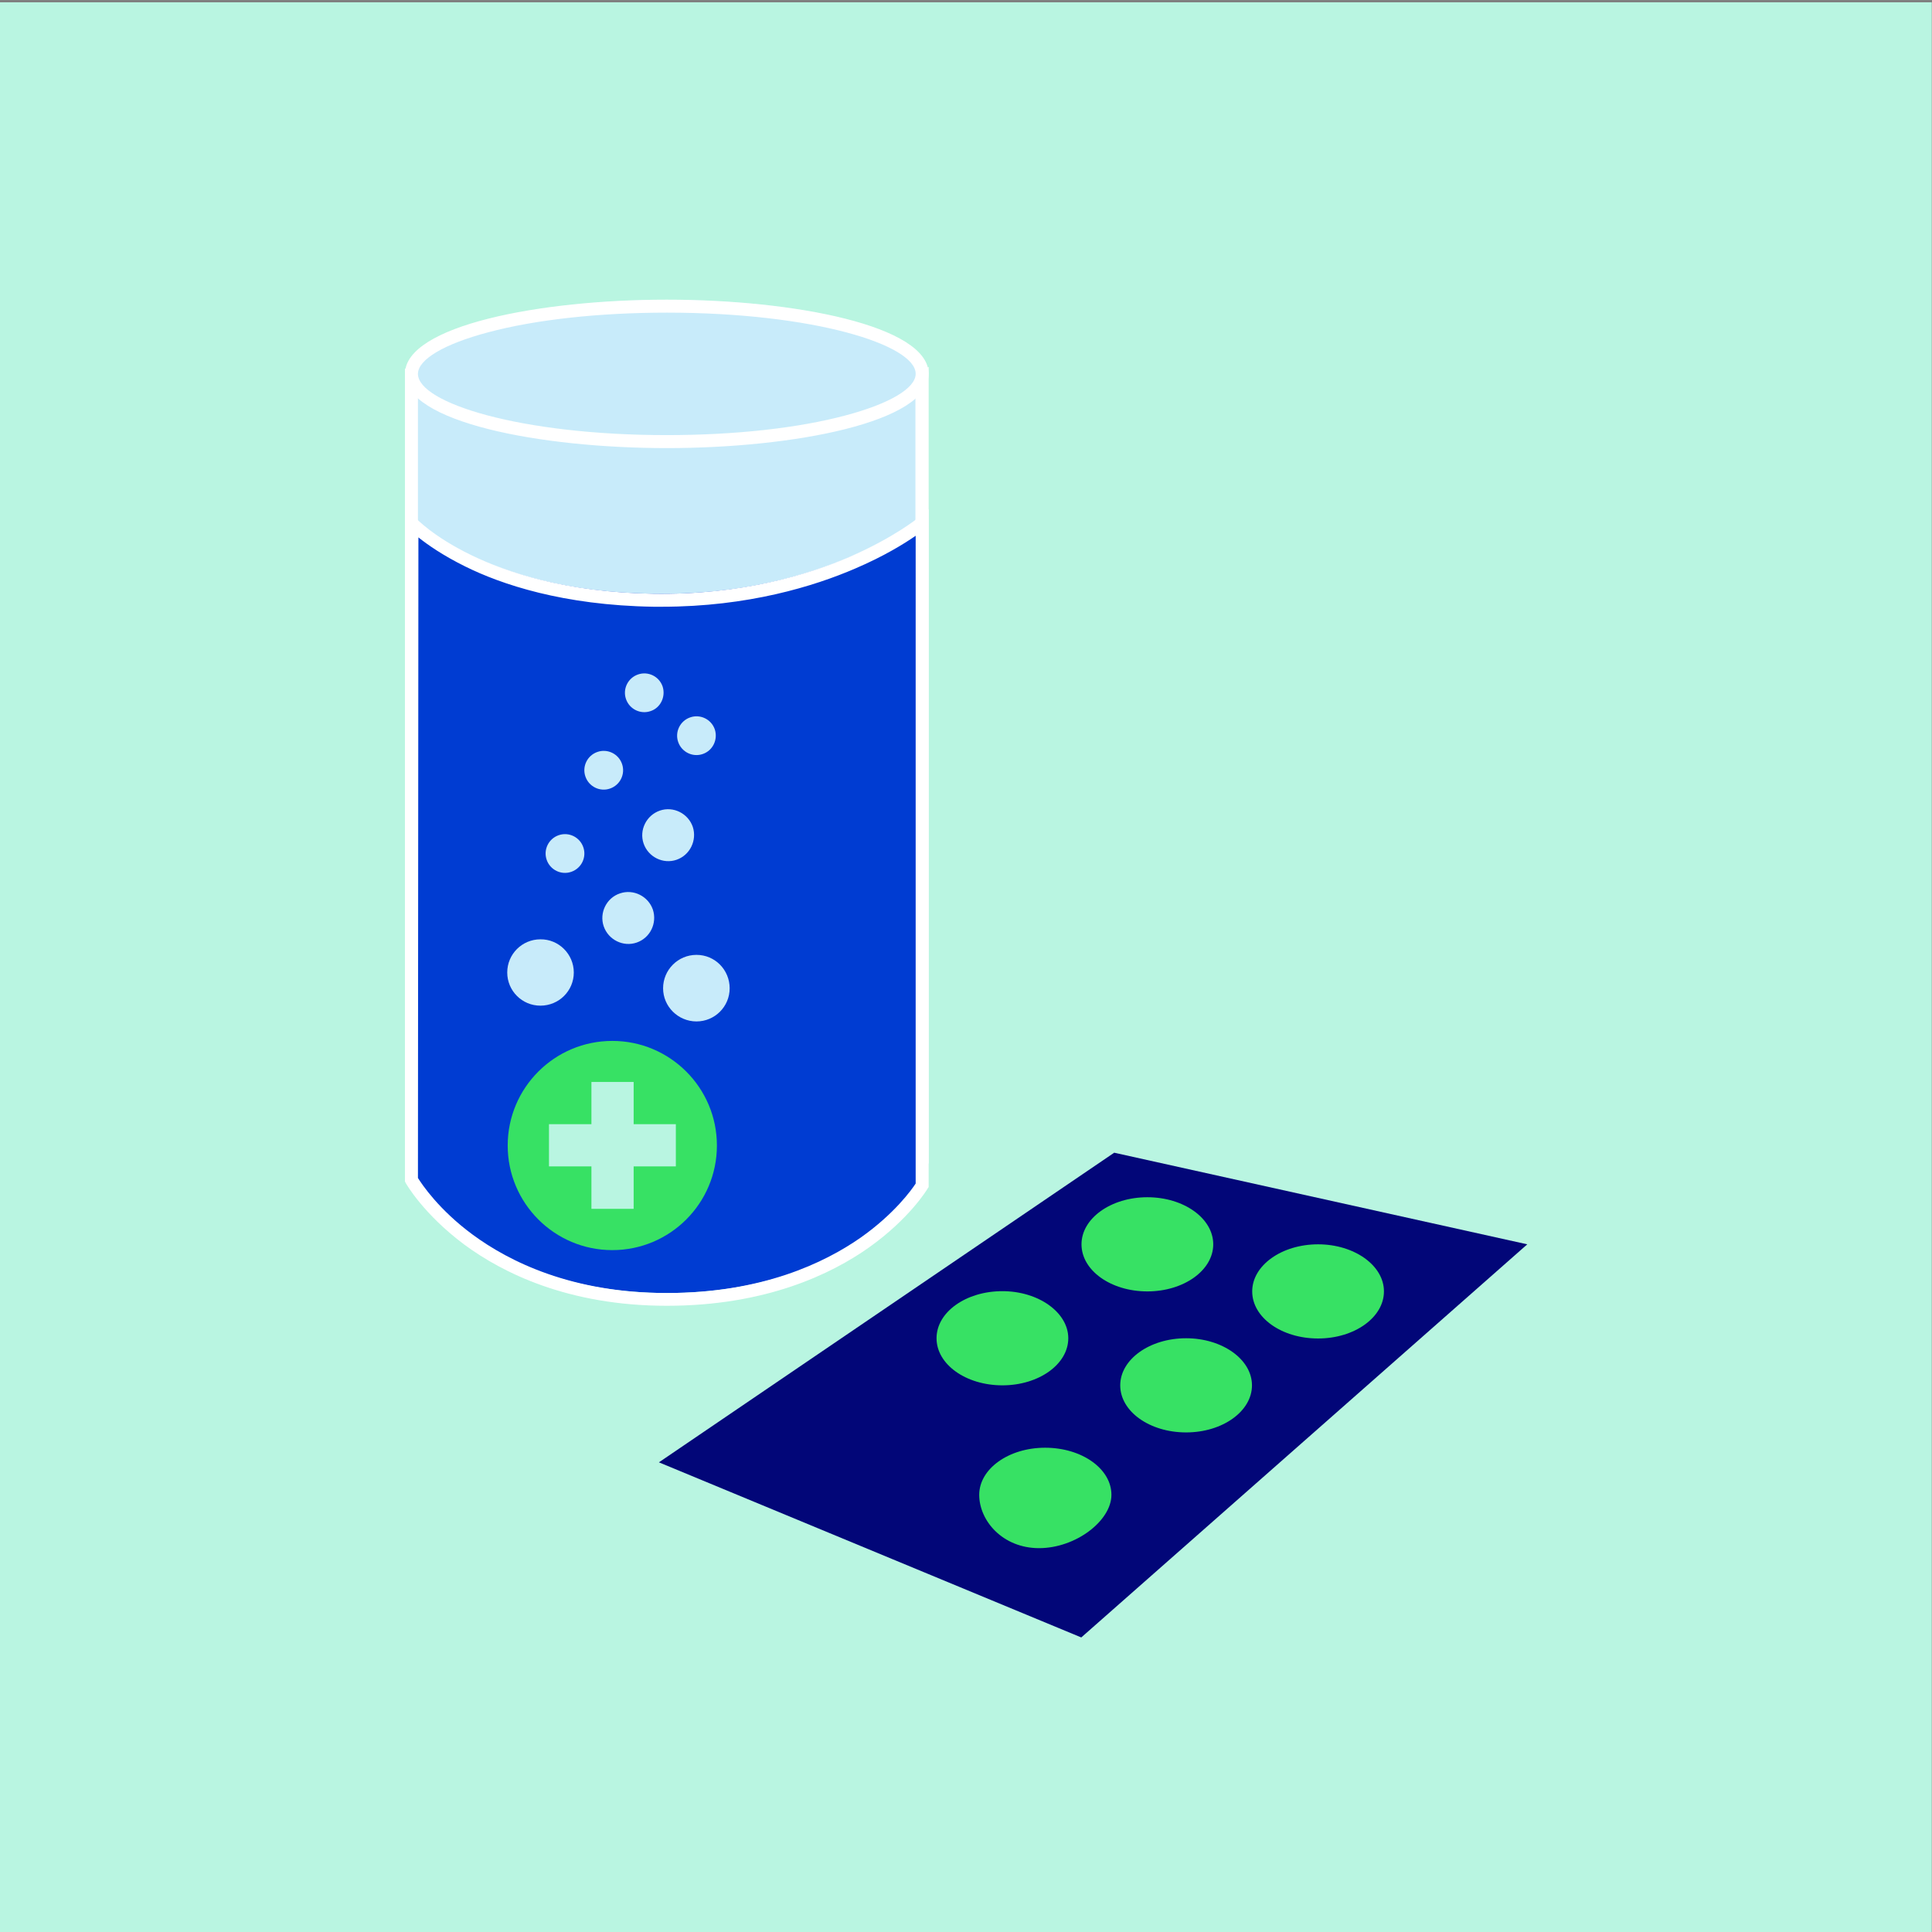 <?xml version="1.0" encoding="utf-8"?>
<!-- Generator: Adobe Illustrator 27.2.0, SVG Export Plug-In . SVG Version: 6.00 Build 0)  -->
<svg version="1.1" id="Lager_1" xmlns="http://www.w3.org/2000/svg" xmlns:xlink="http://www.w3.org/1999/xlink" x="0px" y="0px"
	 viewBox="0 0 833 833" style="enable-background:new 0 0 833 833;" xml:space="preserve">
<rect x="0" y="0" width="833" height="833" fill="#808080" stroke="none"/>
<style type="text/css">
	.st0{clip-path:url(#SVGID_00000147180557440673946770000003744204859079868331_);fill:#B9F5E1;}
	.st1{fill:#020678;}
	.st2{fill:#37E164;}
	.st3{fill:#C8EBFA;}
	.st4{fill:#FFFFFF;}
	.st5{fill:#003CD2;}
	.st6{fill:#B9F5E1;}
</style>
<g>
	<g>
		<defs>
			<rect id="SVGID_1_" y="1" width="832.9" height="832.9"/>
		</defs>
		<clipPath id="SVGID_00000165913929880887016980000015271577480668967308_">
			<use xlink:href="#SVGID_1_"  style="overflow:visible;"/>
		</clipPath>
		<polygon style="clip-path:url(#SVGID_00000165913929880887016980000015271577480668967308_);fill:#B9F5E1;" points="-0.1,0.9 
			-0.1,833.9 832.9,833.9 832.9,0.9 -0.1,0.9 		"/>
	</g>
	<polygon class="st1" points="480.4,497 658.5,536.5 466.2,706 284.1,630.5 	"/>
	<path class="st2" d="M523.1,536.5c0,11.2-12.7,20.3-28.4,20.3c-15.7,0-28.4-9-28.4-20.3c0-11.2,12.7-20.3,28.4-20.3
		C510.4,516.2,523.1,525.3,523.1,536.5"/>
	<path class="st2" d="M596.7,556.8c0,11.2-12.7,20.3-28.4,20.3c-15.7,0-28.4-9-28.4-20.3c0-11.2,12.7-20.3,28.4-20.3
		C583.9,536.5,596.7,545.6,596.7,556.8"/>
	<path class="st2" d="M460.6,577c0,11.2-12.7,20.3-28.4,20.3c-15.7,0-28.4-9-28.4-20.3c0-11.3,12.7-20.3,28.4-20.3
		C447.8,556.7,460.6,565.9,460.6,577"/>
	<path class="st2" d="M539.8,597.3c0,11.2-12.7,20.3-28.4,20.3c-15.7,0-28.4-9-28.4-20.3c0-11.2,12.7-20.3,28.4-20.3
		C527,577,539.8,586.1,539.8,597.3"/>
	<path class="st2" d="M479.2,644.5c0,11.2-15.4,23-31.2,23c-15.7,0-25.8-11.8-25.8-23c0-11.2,12.7-20.3,28.4-20.3
		C466.5,624.2,479.2,633.3,479.2,644.5"/>
	<path class="st3" d="M177.9,163.6c0,0,20.1,24.7,110.1,24c100-0.7,110.1-24,110.1-24v338c0,0-29.1,48.6-110.1,48.6
		s-110.1-52-110.1-52V163.6L177.9,163.6z"/>
	<path class="st4" d="M287.5,552.1c-42.6,0-70.9-14.4-87.2-26.5c-17.6-13.2-25.1-26.3-25.4-26.9l-0.3-0.6V158.9l3.7,1.3
		c0.4,0.1,39.8,13.4,113,15.1c3.5,0.1,6.9,0.1,10.3,0.1c65.5,0,94.4-14.8,94.7-15l4.1-2.2v4.6v338.7l-0.4,0.6
		c-0.3,0.5-7.8,12.8-25.5,25.1C358.4,538.7,330.2,552.1,287.5,552.1L287.5,552.1z M180.2,496.6c1.6,2.7,9,13.7,23.7,24.7
		c15.5,11.5,42.6,25.3,83.5,25.3c41,0,68.1-12.8,83.6-23.6c14.6-10.1,22-20.4,23.7-23V167.1c-10.1,4.2-39.4,13.8-93,13.8
		c-3.4,0-7-0.1-10.6-0.1c-62.2-1.4-99.5-10.8-110.9-14.2L180.2,496.6L180.2,496.6z"/>
	<path class="st3" d="M397.7,158.5c0,16-49.3,29.2-110.1,29.2s-110.1-13-110.1-29.2c0-16,49.3-29.2,110.1-29.2
		C348.3,129.3,397.7,142.3,397.7,158.5"/>
	<path class="st4" d="M287.5,193.2c-54.7,0-112.9-11.2-112.9-32c0-20.8,58.2-32,112.9-32s112.9,11.2,112.9,32
		C400.5,182,342.3,193.2,287.5,193.2L287.5,193.2z M287.5,134.8c-29.2,0-56.6,3-77.1,8.5c-18.9,5-30.2,11.7-30.2,17.9
		c0,12.5,44.1,26.4,107.3,26.4c29.2,0,56.6-3,77.1-8.5c18.9-5,30.2-11.7,30.2-17.9C394.9,148.7,350.8,134.8,287.5,134.8L287.5,134.8
		z"/>
	<path class="st5" d="M177.4,222.6c0,0,29.6,32.3,104.3,33.4c74.6,1.2,115.9-33.4,115.9-33.4v285.7c0,0-29,49.2-110.1,49.2
		s-110.1-51.5-110.1-51.5V222.6L177.4,222.6z"/>
	<path class="st4" d="M287.5,563c-42.6,0-70.9-14.3-87.2-26.3c-17.6-13.1-25.1-26.1-25.4-26.7l-0.3-0.6V218.2l4.8,5.3
		c0.1,0.1,7.4,7.9,23.7,15.8c15,7.3,40.7,16.1,78.6,16.7c37.9,0.6,66.9-8.3,84.6-15.9c19.1-8.3,29.4-16.7,29.5-16.8l4.6-3.8v5.9
		v286.4l-0.4,0.6c-0.3,0.5-7.8,13-25.4,25.5C358.5,549.3,330.2,563,287.5,563L287.5,563z M180.2,507.9c1.7,2.7,9,13.7,23.7,24.5
		c15.5,11.4,42.6,25.1,83.6,25.1c40.9,0,68-13,83.6-23.9c14.6-10.3,22-20.7,23.7-23.3V231c-4.9,3.4-13.6,8.8-26,14.1
		c-17.6,7.6-46.2,16.5-83.4,16.5c-1.2,0-2.5,0-3.6,0c-39.1-0.6-65.8-9.7-81.3-17.4c-9.5-4.7-16.1-9.3-20.1-12.5L180.2,507.9
		L180.2,507.9z"/>
	<path class="st2" d="M309.1,493.9c0,24.9-20.2,45.1-45.1,45.1c-24.9,0-45.1-20.2-45.1-45.1c0-24.9,20.2-45.1,45.1-45.1
		C288.9,448.8,309.1,469,309.1,493.9"/>
	<polygon class="st6" points="291.4,502.9 273.2,502.9 273.2,521.2 255,521.2 255,502.9 236.7,502.9 236.7,484.7 255,484.7 
		255,466.5 273.2,466.5 273.2,484.7 291.4,484.7 	"/>
	<path class="st3" d="M247.4,419.3c0,7.9-6.4,14.3-14.4,14.3c-7.9,0-14.3-6.4-14.3-14.3c0-7.9,6.4-14.3,14.3-14.3
		C240.9,404.9,247.4,411.4,247.4,419.3"/>
	<path class="st3" d="M314.6,426.1c0,7.9-6.4,14.3-14.3,14.3c-7.9,0-14.4-6.4-14.4-14.3c0-7.9,6.4-14.4,14.4-14.4
		C308.3,411.7,314.6,418.2,314.6,426.1"/>
	<path class="st3" d="M291.7,370.7c-5.8,2-12.2-1.2-14.2-7c-2-5.8,1.2-12.2,7-14.2c5.8-2,12.2,1.2,14.2,7
		C300.6,362.3,297.5,368.7,291.7,370.7"/>
	<path class="st3" d="M274.5,406.4c-5.8,2-12.2-1.2-14.2-7c-2-5.8,1.2-12.3,7-14.2c5.8-2,12.2,1.2,14.2,7
		C283.4,398.1,280.3,404.4,274.5,406.4"/>
	<path class="st3" d="M263,340c-4.3,1.5-9.1-0.8-10.6-5.2c-1.5-4.3,0.8-9.1,5.2-10.6c4.3-1.5,9.1,0.8,10.6,5.2
		C269.7,333.7,267.4,338.5,263,340"/>
	<path class="st3" d="M246.3,375.9c-4.3,1.5-9.1-0.8-10.6-5.2c-1.5-4.3,0.8-9.1,5.2-10.6c4.3-1.5,9.1,0.8,10.6,5.2
		C253,369.6,250.7,374.4,246.3,375.9"/>
	<path class="st3" d="M280.5,306.6c-4.3,1.5-9.1-0.8-10.6-5.2c-1.5-4.3,0.8-9.1,5.2-10.6c4.3-1.5,9.1,0.8,10.6,5.2
		C287.1,300.4,284.8,305.2,280.5,306.6"/>
	<path class="st3" d="M303,325.1c-4.3,1.5-9.1-0.8-10.6-5.2c-1.5-4.3,0.8-9.1,5.2-10.6c4.3-1.5,9.1,0.8,10.6,5.2
		C309.6,318.8,307.4,323.6,303,325.1"/>
</g>
</svg>
